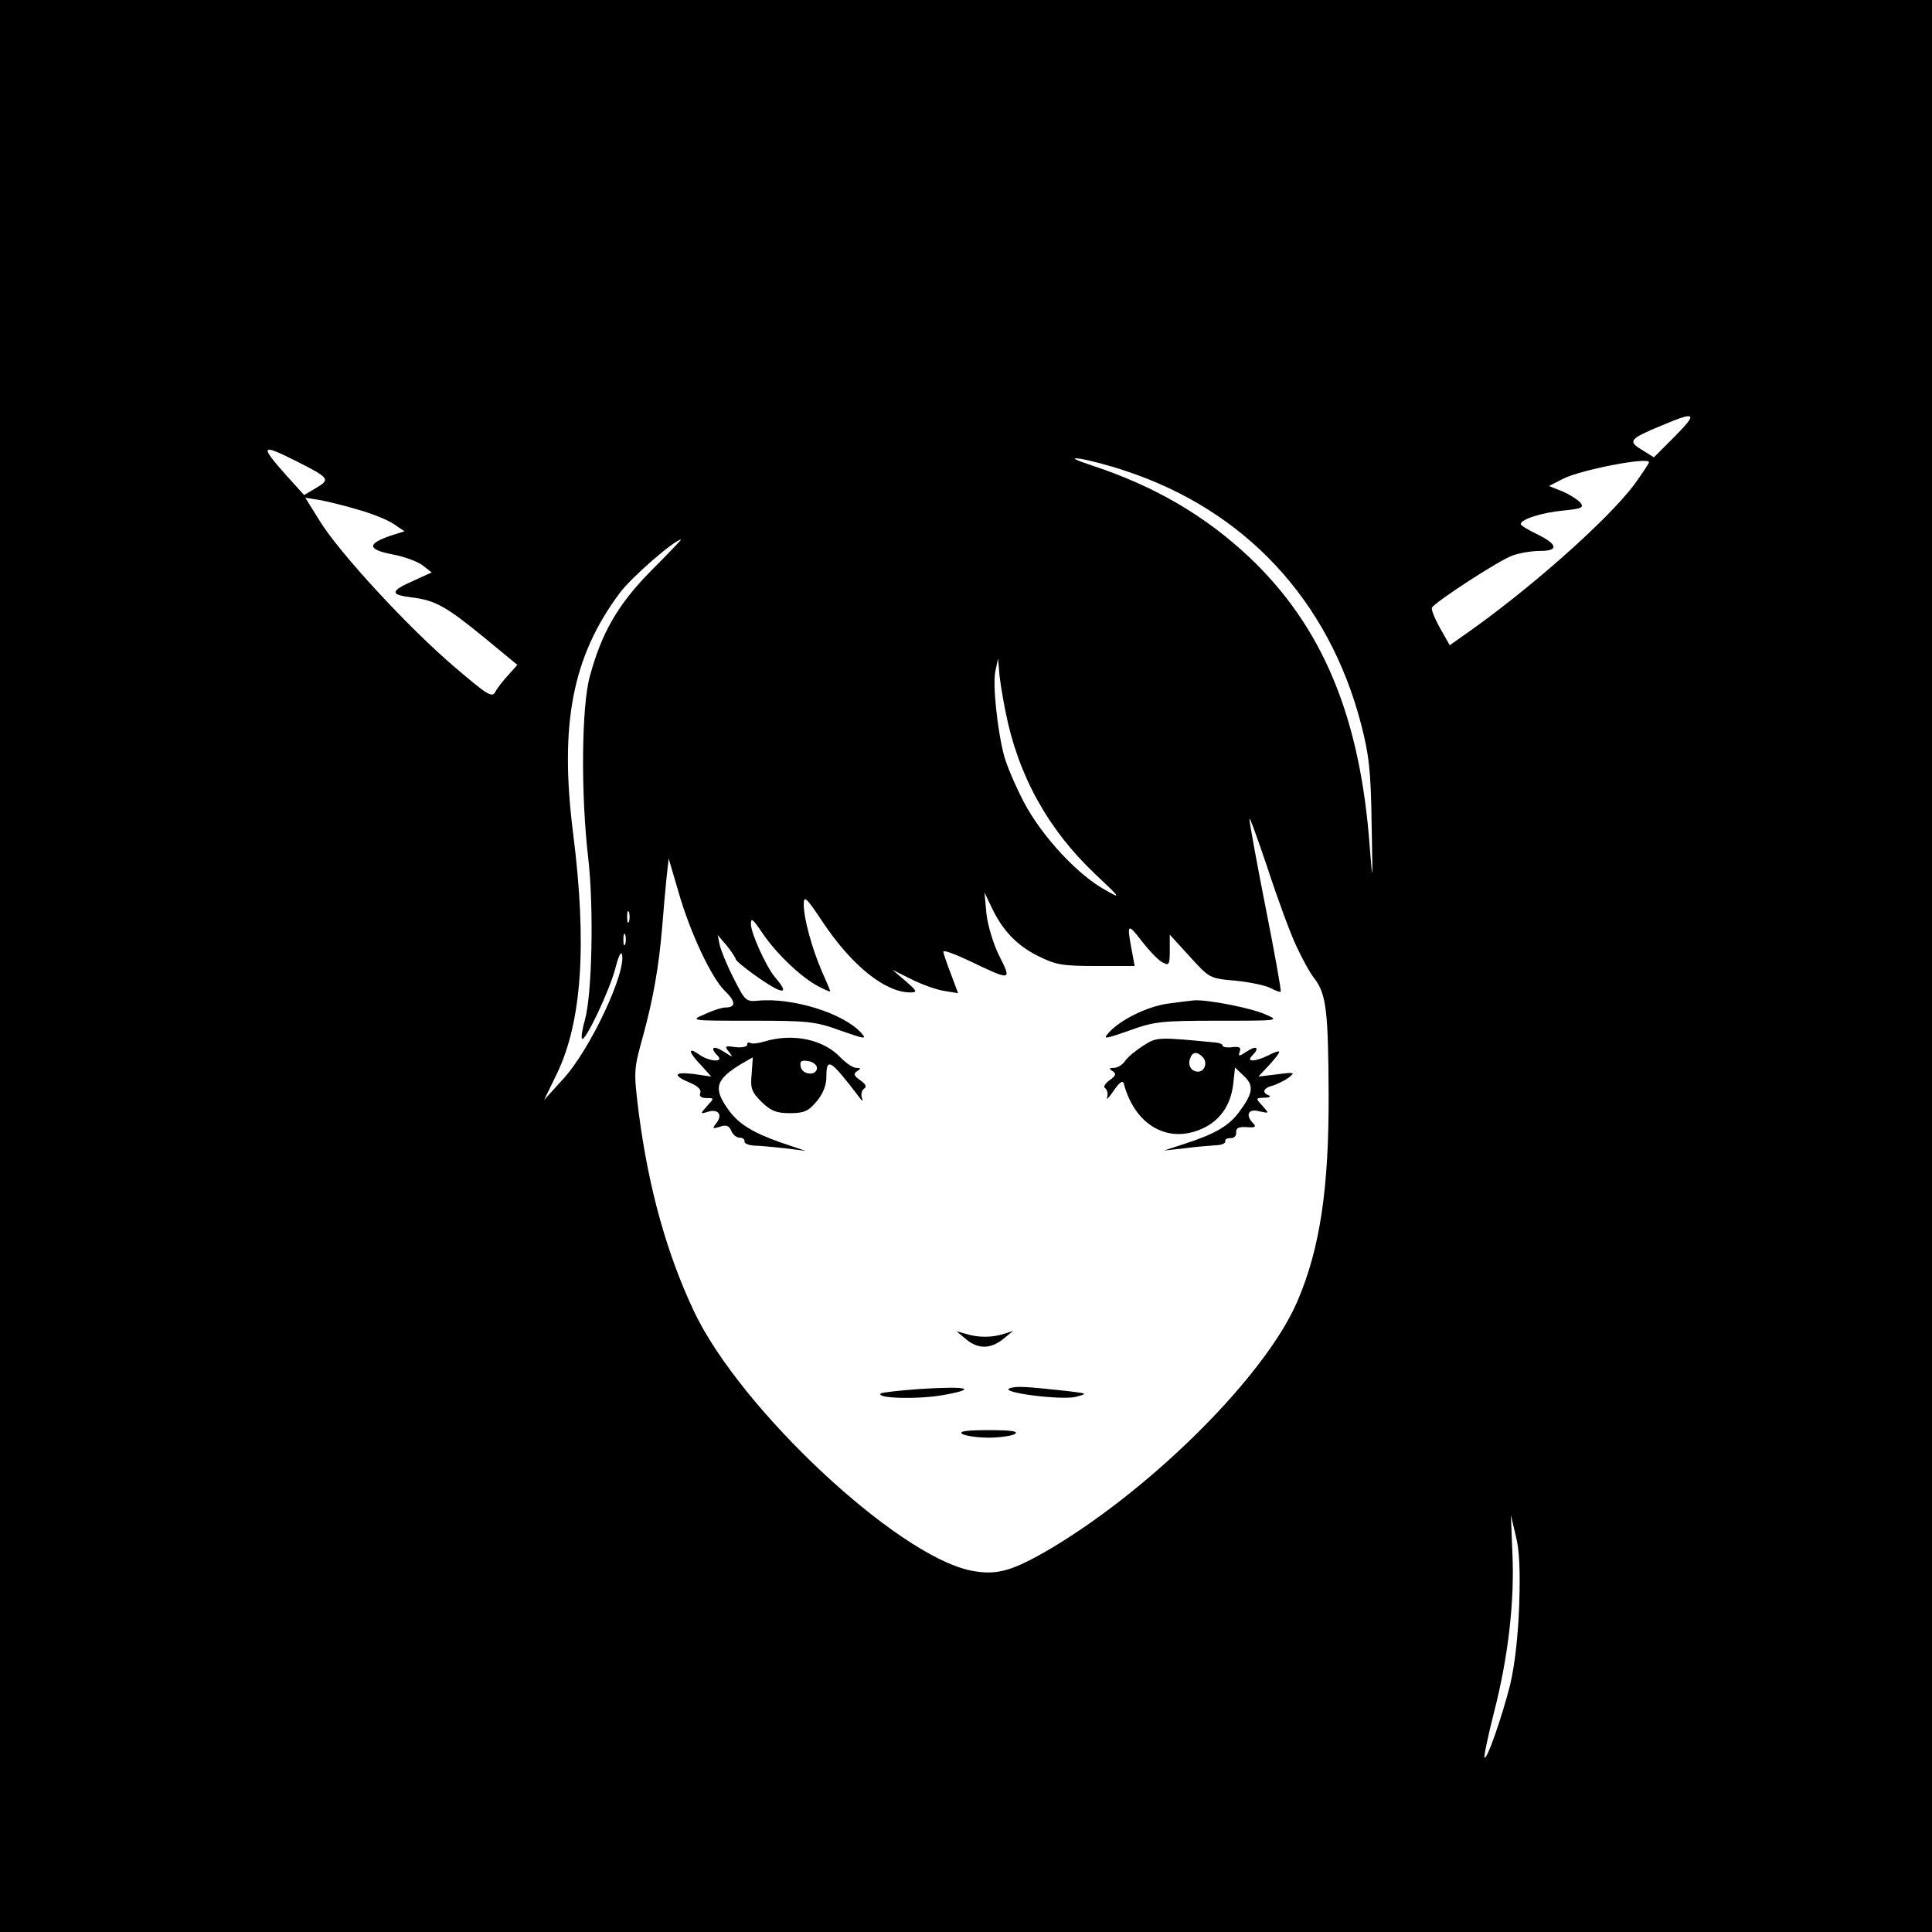 <?xml version="1.0" standalone="no"?>
<!DOCTYPE svg PUBLIC "-//W3C//DTD SVG 20010904//EN"
 "http://www.w3.org/TR/2001/REC-SVG-20010904/DTD/svg10.dtd">
<svg version="1.0" xmlns="http://www.w3.org/2000/svg"
 width="512pt" height="512pt" viewBox="0 0 512 512"
 preserveAspectRatio="xMidYMid meet">
<g transform="translate(0,512) scale(0.1,-0.1)"
fill="#000000" stroke="none">
<path d="M0 2560 l0 -2560 2560 0 2560 0 0 2560 0 2560 -2560 0 -2560 0 0
-2560z m4439 1404 l-56 -56 -32 20 c-38 23 -33 29 54 65 90 38 95 33 34 -29z
m-3656 -65 c91 -46 93 -49 55 -72 l-32 -19 -48 53 c-70 79 -67 84 25 38z
m2197 -26 c318 -104 541 -342 627 -672 21 -81 26 -123 28 -266 3 -156 3 -161
-5 -60 -25 345 -125 585 -320 769 -117 110 -251 188 -415 242 -51 17 -59 22
-30 18 22 -4 74 -17 115 -31z m1390 22 c0 -3 -18 -30 -39 -59 -70 -94 -283
-283 -458 -404 l-31 -22 -26 46 c-14 25 -24 50 -21 54 10 16 182 128 214 138
19 7 52 12 73 12 50 0 46 18 -10 45 -23 11 -42 23 -42 26 0 13 58 31 113 36
50 5 55 8 45 21 -7 8 -29 22 -48 30 l-35 14 37 19 c47 24 228 59 228 44z
m-3420 -126 c36 -10 78 -27 94 -38 l28 -19 -35 -11 c-65 -22 -64 -37 2 -50 33
-6 70 -20 82 -30 l23 -18 -46 -21 c-64 -28 -66 -38 -8 -45 64 -8 91 -23 195
-108 l86 -71 -24 -27 c-13 -14 -29 -34 -34 -44 -9 -17 -20 -10 -109 66 -120
102 -305 302 -357 387 l-38 61 38 -6 c21 -4 67 -15 103 -26z m776 -161 c-88
-89 -132 -165 -163 -281 -22 -79 -24 -313 -4 -482 15 -131 10 -362 -9 -428 -6
-21 -10 -43 -8 -49 6 -16 75 130 89 187 7 27 14 44 17 37 14 -44 -84 -255
-157 -333 l-49 -54 34 70 c66 137 80 342 43 635 -37 291 -2 470 123 638 30 41
146 142 163 142 1 0 -34 -37 -79 -82z m939 -375 c33 -168 113 -312 237 -429
69 -65 70 -67 28 -43 -74 40 -170 144 -217 234 -23 44 -46 99 -52 122 -18 68
-31 191 -23 225 l7 33 3 -35 c1 -19 9 -68 17 -107z m769 -617 c15 -33 37 -74
50 -90 31 -41 36 -88 37 -306 1 -249 -23 -410 -83 -549 -83 -193 -375 -487
-647 -651 -108 -64 -149 -76 -219 -62 -197 41 -611 429 -733 687 -72 153 -120
325 -146 524 -14 113 -14 115 11 205 27 99 42 183 51 291 3 39 8 95 11 125 l6
55 25 -85 c31 -110 88 -231 124 -266 29 -28 30 -44 1 -44 -9 0 -34 -8 -55 -18
-39 -17 -38 -17 125 -17 150 0 169 -2 235 -26 66 -23 71 -24 55 -6 -47 52
-182 94 -274 85 -31 -3 -34 0 -64 60 -18 35 -34 75 -37 89 l-5 25 24 -28 c13
-16 23 -32 24 -36 0 -8 90 -73 113 -81 19 -7 16 4 -9 33 -23 27 -64 117 -64
141 0 18 5 14 30 -23 36 -54 104 -119 149 -142 17 -9 31 -15 31 -13 0 3 -10
26 -22 53 -26 60 -48 140 -48 177 0 25 6 20 50 -46 77 -116 166 -187 232 -187
20 0 19 3 -12 30 l-35 30 50 -25 c28 -14 67 -28 87 -31 l37 -6 -19 51 c-11 28
-20 55 -20 59 0 5 30 -6 68 -24 113 -54 114 -54 80 13 -16 32 -31 83 -34 113
l-5 55 19 -40 c29 -61 67 -101 124 -129 46 -23 64 -26 154 -26 l101 0 -8 43
c-13 69 -11 72 26 24 20 -26 44 -51 55 -57 18 -10 20 -7 20 31 l0 42 53 -58
c52 -57 52 -58 122 -64 39 -4 81 -13 93 -20 13 -7 25 -11 26 -9 2 2 -16 102
-40 223 -24 121 -43 227 -43 235 0 8 21 -50 48 -130 26 -80 60 -172 75 -204z
m-1767 62 c-3 -7 -5 -2 -5 12 0 14 2 19 5 13 2 -7 2 -19 0 -25z m-10 -60 c-3
-7 -5 -2 -5 12 0 14 2 19 5 13 2 -7 2 -19 0 -25z m2369 -1753 c-3 -83 -12
-159 -24 -210 -22 -86 -61 -199 -68 -193 -2 3 9 56 25 119 38 147 55 296 49
423 l-4 101 13 -55 c10 -38 12 -95 9 -185z"/>
<path d="M3093 2460 c-54 -8 -125 -43 -155 -77 -16 -18 -11 -17 55 6 66 24 85
26 236 26 162 0 163 0 124 17 -39 17 -151 39 -188 37 -11 -1 -43 -5 -72 -9z"/>
<path d="M2026 2360 c-16 -5 -33 -7 -38 -4 -4 3 -8 1 -8 -5 0 -5 -14 -8 -31
-6 -28 4 -30 3 -17 -13 12 -15 11 -15 -14 1 -28 18 -38 11 -16 -11 18 -18 -23
-16 -50 4 -30 21 -28 6 6 -29 l27 -30 -48 7 c-52 6 -55 -4 -7 -24 19 -8 29
-18 26 -26 -4 -9 2 -14 16 -14 21 0 21 0 2 -21 -19 -21 -19 -22 3 -15 27 8 39
-9 21 -31 -11 -14 -10 -15 10 -9 16 6 24 3 30 -11 4 -10 14 -18 22 -18 8 0 14
-4 13 -10 -1 -5 11 -10 25 -11 15 0 52 -4 82 -7 l55 -7 -68 23 c-73 26 -111
49 -138 88 -40 56 -32 79 38 121 l28 16 -3 -44 c-4 -38 0 -48 26 -74 25 -24
39 -30 75 -30 38 0 49 5 71 31 17 20 26 43 26 65 0 53 10 47 85 -51 10 -14 13
-15 9 -4 -3 10 0 20 6 24 8 5 4 12 -10 22 -17 12 -19 17 -9 24 11 7 11 9 -2 9
-8 0 -26 12 -40 26 -45 49 -126 67 -203 44z m139 -70 c0 -22 -39 -19 -43 3 -3
15 1 18 20 15 12 -2 23 -10 23 -18z"/>
<path d="M3030 2349 c-19 -12 -41 -30 -48 -40 -7 -11 -21 -19 -30 -19 -13 0
-14 -2 -3 -9 10 -7 8 -12 -9 -24 -12 -9 -17 -18 -11 -21 5 -4 8 -14 5 -24 -3
-9 4 -2 17 17 15 22 24 29 27 20 28 -107 112 -159 201 -123 51 20 82 62 89
120 l5 45 23 -22 c28 -26 25 -46 -13 -97 -27 -36 -63 -57 -143 -83 l-55 -18
55 6 c30 4 67 7 82 8 14 0 26 5 25 10 -1 6 5 9 14 9 9 -1 16 6 15 15 -1 12 7
15 28 14 22 -2 26 1 18 9 -23 23 -14 41 15 33 27 -6 27 -6 9 14 -19 21 -19 21
5 22 13 0 18 3 12 6 -20 7 -15 20 10 26 12 4 31 13 42 21 18 14 16 15 -30 9
l-50 -6 28 30 c15 16 27 32 27 35 0 4 -12 0 -27 -8 -36 -18 -62 -19 -45 -2 21
21 13 29 -13 12 -21 -14 -24 -14 -20 -2 5 12 0 15 -19 13 -14 -2 -26 0 -26 4
0 4 -8 7 -17 8 -155 15 -157 15 -193 -8z m157 -30 c14 -14 6 -39 -12 -39 -18
0 -28 17 -21 35 6 18 18 19 33 4z"/>
<path d="M2560 1571 c32 -27 65 -26 98 0 l27 22 -25 -8 c-31 -10 -68 -10 -100
0 l-25 7 25 -21z"/>
<path d="M2437 1439 c-54 -4 -100 -9 -103 -12 -13 -13 99 -16 166 -4 95 17 64
24 -63 16z"/>
<path d="M2676 1441 c-30 -11 134 -32 174 -23 34 9 33 9 -25 16 -112 12 -130
13 -149 7z"/>
<path d="M2550 1320 c8 -5 40 -10 70 -10 30 0 62 5 70 10 10 7 -11 10 -70 10
-59 0 -80 -3 -70 -10z"/>
</g>
</svg>
